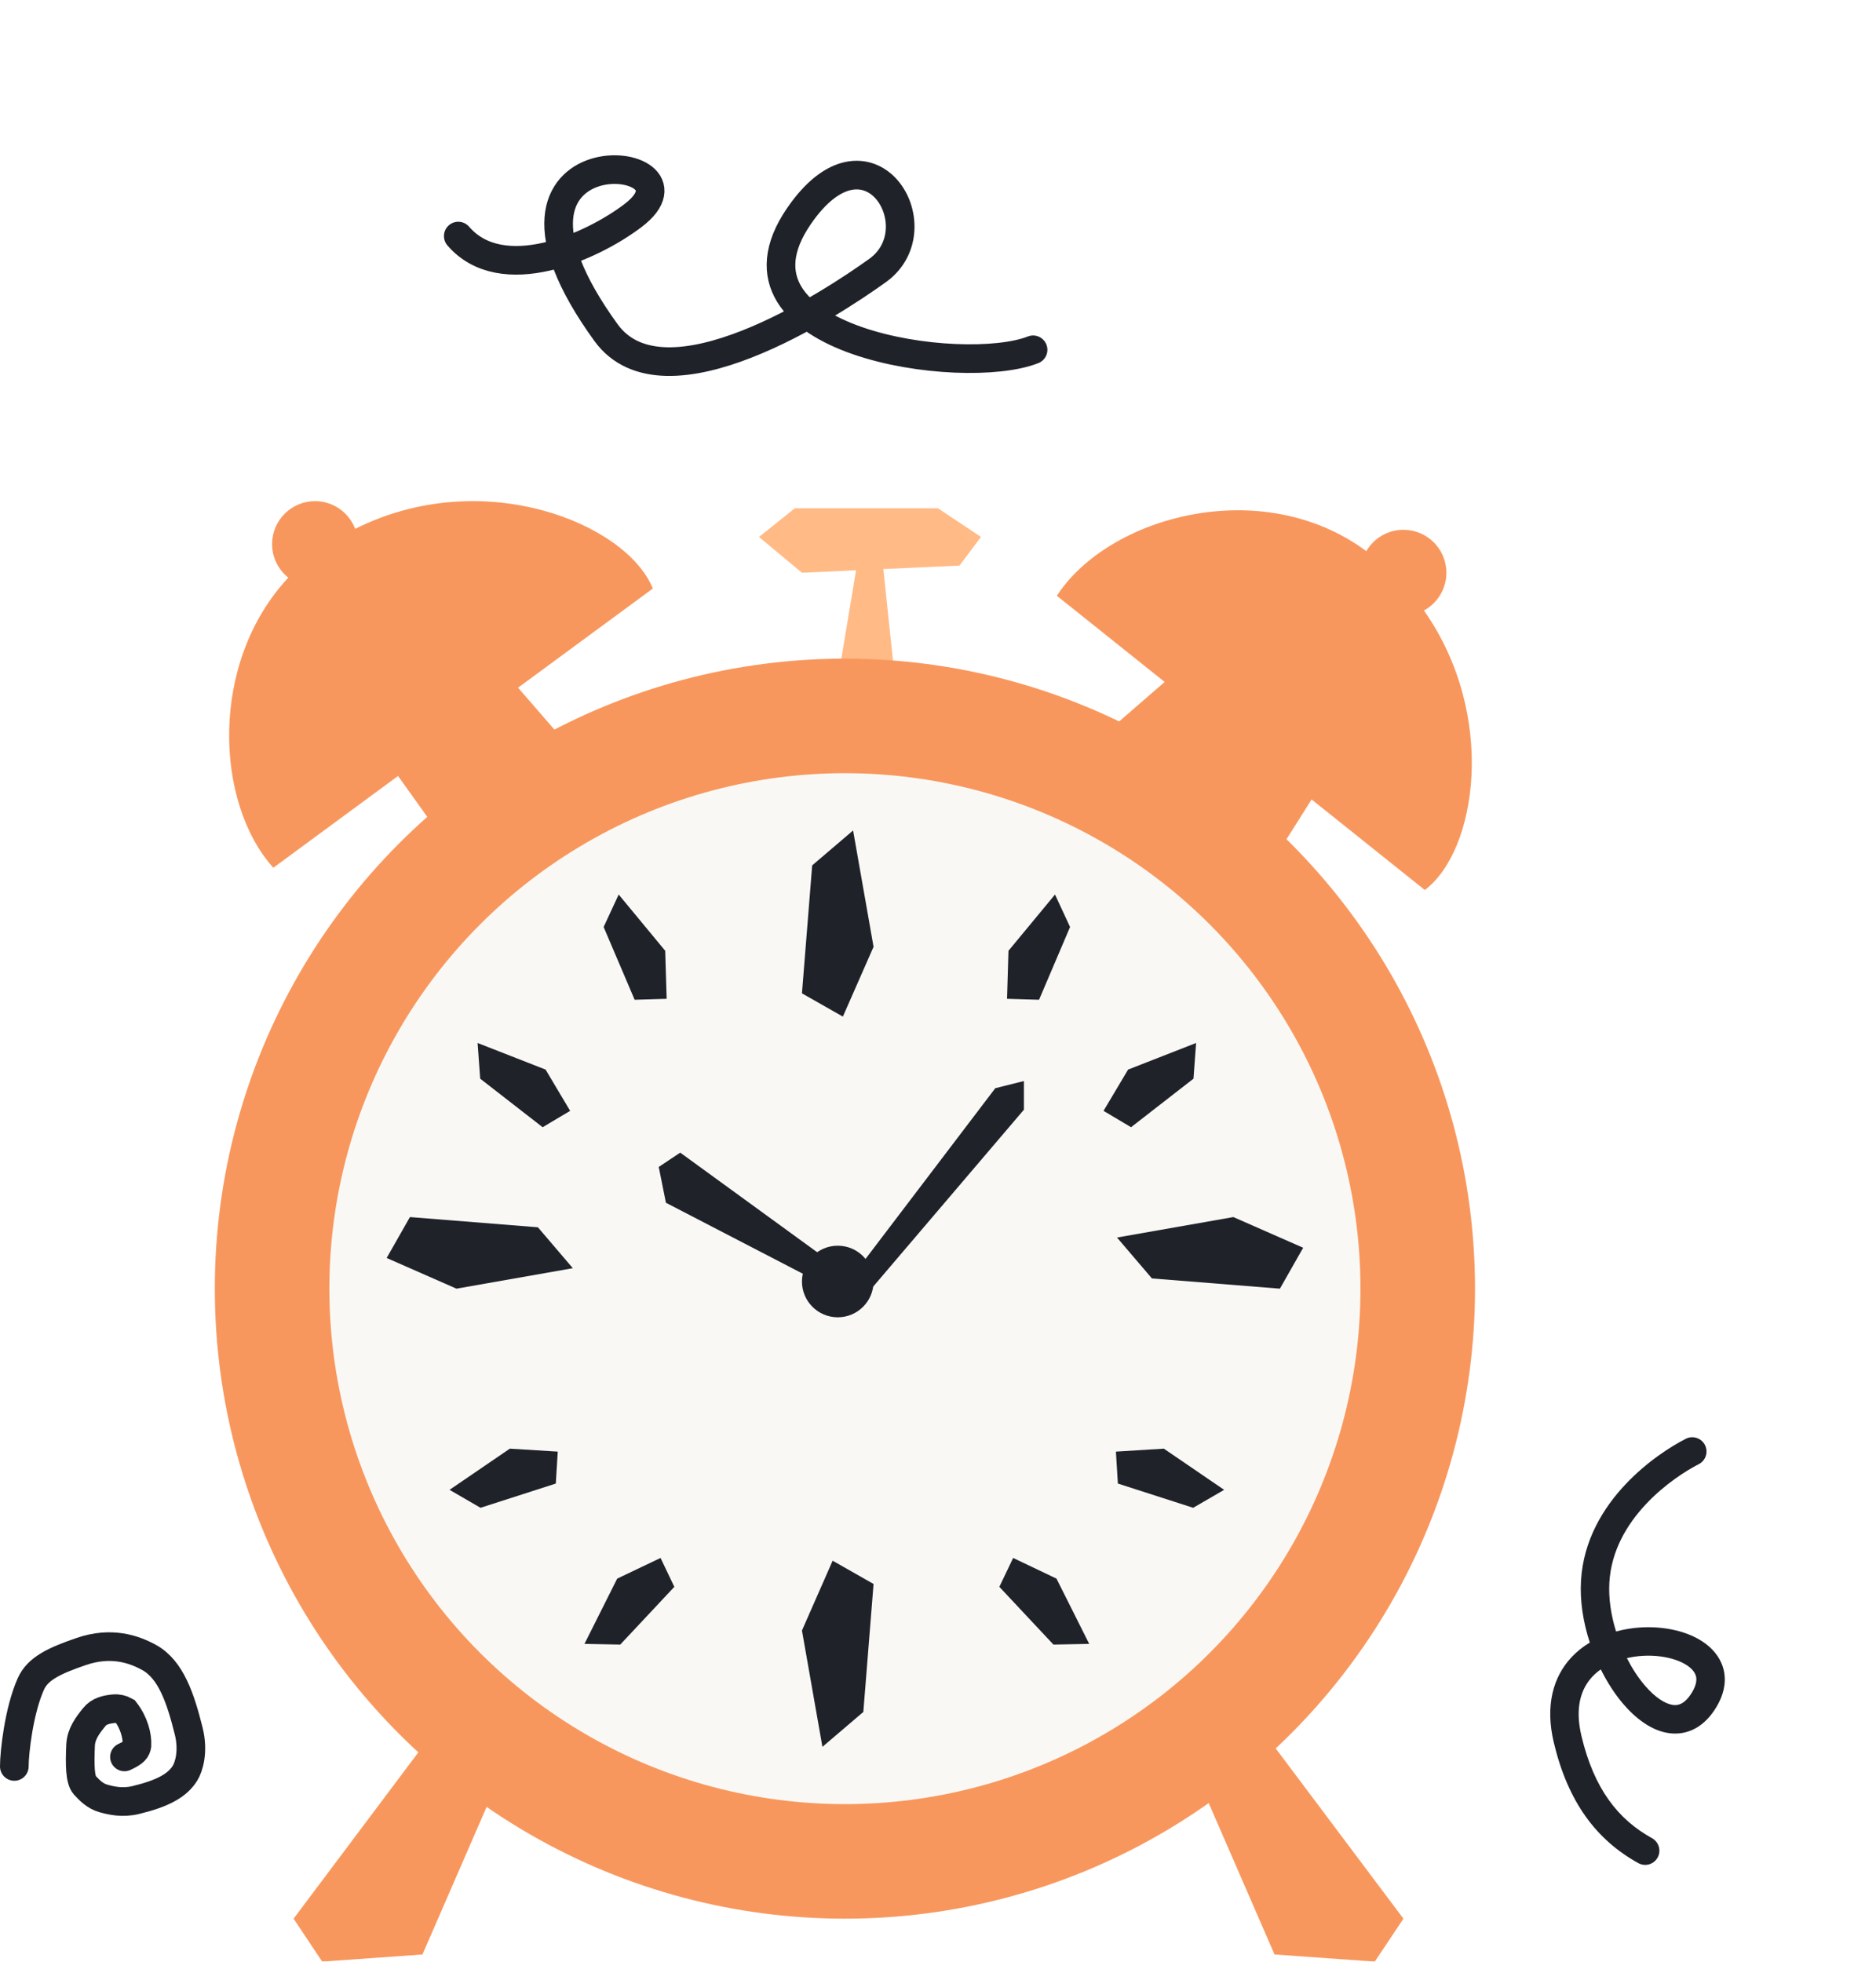 <svg width="131" height="137" viewBox="0 0 131 137" fill="none" xmlns="http://www.w3.org/2000/svg">
<g filter="url(#filter0_n_192_129)">
<path d="M73.799 41.608C77.395 36.073 88.091 33.076 95.409 38.492C95.929 37.601 96.893 37 98 37C99.657 37 101 38.343 101 40C101 41.138 100.366 42.127 99.433 42.636C104.578 49.959 103.126 59.44 99.493 62.157L91.588 55.835L88.769 60.301L87.907 61.664L86.61 60.708L77.11 53.708L75.601 52.595L77.018 51.366L81.328 47.629L73.799 41.608Z" fill="#F8975D"/>
</g>
<path d="M53 37.5L55.5 35.5H65.5L68.5 37.5L67 39.5L61.683 39.742L62.5 47.5H58.5L59.779 39.828L56 40L53 37.5Z" fill="#FFBA86"/>
<g filter="url(#filter1_n_192_129)">
<path d="M20.5 134L29.5 122L34.5 125L29.5 136.5L22.5 137L20.5 134Z" fill="#F8975D"/>
</g>
<g filter="url(#filter2_n_192_129)">
<path d="M98 134L89 122L84 125L89 136.5L96 137L98 134Z" fill="#F8975D"/>
</g>
<g filter="url(#filter3_n_192_129)">
<path d="M22 35C23.281 35 24.371 35.805 24.801 36.935C33.739 32.448 43.773 36.571 45.586 41.104L36.176 48.028L39.634 52.017L40.728 53.281L39.353 54.233L32.853 58.733L31.639 59.574L30.779 58.372L27.795 54.194L19.086 60.604C15.015 56.081 14.59 46.287 20.132 40.344C19.443 39.795 19 38.95 19 38C19 36.343 20.343 35 22 35Z" fill="#F8975D"/>
</g>
<g filter="url(#filter4_n_192_129)">
<circle cx="59" cy="90" r="44" fill="#F8975D"/>
</g>
<path d="M115.751 129.73C115.487 130.211 114.884 130.386 114.403 130.12C111.467 128.497 109.488 125.849 108.5 121.694C107.888 119.121 108.45 117.109 109.752 115.725C110.129 115.325 110.556 114.992 111.015 114.716C110.559 113.319 110.315 111.827 110.4 110.395C110.566 107.574 111.951 105.328 113.478 103.697C115.003 102.068 116.725 100.991 117.72 100.484C118.208 100.236 118.807 100.432 119.056 100.921C119.305 101.411 119.111 102.009 118.623 102.258C117.779 102.687 116.259 103.637 114.927 105.059C113.598 106.479 112.511 108.308 112.381 110.518C112.315 111.633 112.499 112.818 112.849 113.943C113.407 113.791 113.974 113.699 114.529 113.663C116.206 113.554 117.97 113.926 119.141 114.827C119.743 115.29 120.228 115.927 120.387 116.738C120.547 117.553 120.348 118.396 119.861 119.21C119.467 119.868 118.981 120.383 118.396 120.706C117.799 121.034 117.157 121.131 116.526 121.04C115.313 120.864 114.211 120.015 113.337 118.988C112.761 118.312 112.231 117.493 111.782 116.591C111.569 116.741 111.373 116.907 111.199 117.092C110.426 117.913 109.948 119.207 110.431 121.239C111.311 124.937 112.989 127.069 115.359 128.379C115.839 128.645 116.015 129.25 115.751 129.73ZM117.435 118.963C117.641 118.85 117.896 118.623 118.158 118.185C118.458 117.683 118.482 117.337 118.439 117.116C118.395 116.891 118.25 116.645 117.934 116.402C117.268 115.89 116.038 115.557 114.663 115.647C114.303 115.67 113.947 115.723 113.604 115.803C113.968 116.517 114.39 117.165 114.845 117.699C115.589 118.573 116.291 118.997 116.805 119.071C117.037 119.105 117.239 119.071 117.435 118.963Z" fill="#1F2229"/>
<g filter="url(#filter5_n_192_129)">
<circle cx="59" cy="90" r="36" fill="#F9F8F4"/>
</g>
<g filter="url(#filter6_n_192_129)">
<path d="M69.5 76L60 88.5H58.5L47.5 80.5L46 81.5L46.5 84L60 91L71.5 77.5V75.5L69.5 76Z" fill="#1F2229"/>
</g>
<g filter="url(#filter7_n_192_129)">
<path d="M56 69.375L56.714 60.438L59.571 58L61 66.125L58.857 71L56 69.375Z" fill="#1F2229"/>
</g>
<g filter="url(#filter8_n_192_129)">
<path d="M28.625 85L37.562 85.714L40 88.571L31.875 90L27 87.857L28.625 85Z" fill="#1F2229"/>
</g>
<g filter="url(#filter9_n_192_129)">
<path d="M89.375 90L80.438 89.286L78 86.429L86.125 85L91 87.143L89.375 90Z" fill="#1F2229"/>
</g>
<g filter="url(#filter10_n_192_129)">
<path d="M61 110.625L60.286 119.562L57.429 122L56 113.875L58.143 109L61 110.625Z" fill="#1F2229"/>
</g>
<g filter="url(#filter11_n_192_129)">
<path d="M44.317 69.823L42.151 64.742L43.202 62.474L46.451 66.403L46.552 69.756L44.317 69.823Z" fill="#1F2229"/>
</g>
<g filter="url(#filter12_n_192_129)">
<path d="M72.556 69.823L74.722 64.742L73.671 62.474L70.421 66.403L70.321 69.756L72.556 69.823Z" fill="#1F2229"/>
</g>
<g filter="url(#filter13_n_192_129)">
<path d="M38.811 103.612L33.554 105.304L31.391 104.05L35.602 101.174L38.949 101.381L38.811 103.612Z" fill="#1F2229"/>
</g>
<g filter="url(#filter14_n_192_129)">
<path d="M78.061 103.612L83.319 105.304L85.481 104.05L81.271 101.174L77.923 101.381L78.061 103.612Z" fill="#1F2229"/>
</g>
<g filter="url(#filter15_n_192_129)">
<path d="M37.892 78.725L33.532 75.335L33.35 72.842L38.098 74.7L39.813 77.582L37.892 78.725Z" fill="#1F2229"/>
</g>
<g filter="url(#filter16_n_192_129)">
<path d="M78.981 78.725L83.34 75.335L83.523 72.842L78.774 74.7L77.059 77.582L78.981 78.725Z" fill="#1F2229"/>
</g>
<g filter="url(#filter17_n_192_129)">
<path d="M47.088 110.825L43.313 114.856L40.813 114.809L43.098 110.251L46.126 108.807L47.088 110.825Z" fill="#1F2229"/>
</g>
<g filter="url(#filter18_n_192_129)">
<path d="M69.784 110.825L73.56 114.856L76.059 114.809L73.774 110.251L70.747 108.807L69.784 110.825Z" fill="#1F2229"/>
</g>
<g filter="url(#filter19_n_192_129)">
<circle cx="58.5" cy="89.5" r="2.5" fill="#1F2229"/>
</g>
<path d="M32 16.487C35.04 20.017 41.281 17.278 44.211 15.049C50.064 10.597 31.86 8.794 42.314 23.225C46.4 28.866 58.073 21.206 61.294 18.882C65.415 15.908 60.633 8.003 55.778 15.112C49.767 23.911 67.272 26.357 72.139 24.43" stroke="#1F2229" stroke-width="2" stroke-linecap="round"/>
<path d="M1 123.368C1 122.399 1.317 119.482 2.155 117.605C2.635 116.531 3.786 115.99 5.672 115.341C7.775 114.618 9.37 115.183 10.421 115.763C11.938 116.601 12.606 118.617 13.174 120.886C13.541 122.357 13.168 123.428 12.928 123.822C12.39 124.708 11.347 125.264 9.471 125.716C8.54 125.94 7.769 125.756 7.203 125.597C6.64 125.438 6.239 125.025 5.915 124.672C5.58 124.307 5.567 123.209 5.627 121.88C5.663 121.098 6.106 120.511 6.582 119.921C6.923 119.497 7.428 119.387 7.951 119.337C8.224 119.31 8.516 119.379 8.739 119.506C9.364 120.316 9.595 121.226 9.564 121.896C9.518 122.185 9.41 122.371 8.69 122.704" stroke="#1F2229" stroke-width="2" stroke-linecap="round"/>
<defs>
<filter id="filter0_n_192_129" x="73.799" y="35.638" width="28.976" height="26.519" filterUnits="userSpaceOnUse" color-interpolation-filters="sRGB">
<feFlood flood-opacity="0" result="BackgroundImageFix"/>
<feBlend mode="normal" in="SourceGraphic" in2="BackgroundImageFix" result="shape"/>
<feTurbulence type="fractalNoise" baseFrequency="1 1" stitchTiles="stitch" numOctaves="3" result="noise" seed="9373" />
<feColorMatrix in="noise" type="luminanceToAlpha" result="alphaNoise" />
<feComponentTransfer in="alphaNoise" result="coloredNoise1">
<feFuncA type="discrete" tableValues="0 0 0 1 1 1 1 1 1 1 1 1 1 1 1 1 1 1 1 1 1 1 1 1 1 1 1 1 1 1 1 1 1 1 1 1 1 1 1 1 1 1 1 1 1 1 0 0 0 0 0 0 0 0 0 0 0 0 0 0 0 0 0 0 0 0 0 0 0 0 0 0 0 0 0 0 0 0 0 0 0 0 0 0 0 0 0 0 0 0 0 0 0 0 0 0 0 0 0 0 "/>
</feComponentTransfer>
<feComposite operator="in" in2="shape" in="coloredNoise1" result="noise1Clipped" />
<feFlood flood-color="rgba(255, 186, 134, 0.5)" result="color1Flood" />
<feComposite operator="in" in2="noise1Clipped" in="color1Flood" result="color1" />
<feMerge result="effect1_noise_192_129">
<feMergeNode in="shape" />
<feMergeNode in="color1" />
</feMerge>
</filter>
<filter id="filter1_n_192_129" x="20.5" y="122" width="14" height="15" filterUnits="userSpaceOnUse" color-interpolation-filters="sRGB">
<feFlood flood-opacity="0" result="BackgroundImageFix"/>
<feBlend mode="normal" in="SourceGraphic" in2="BackgroundImageFix" result="shape"/>
<feTurbulence type="fractalNoise" baseFrequency="1 1" stitchTiles="stitch" numOctaves="3" result="noise" seed="8454" />
<feColorMatrix in="noise" type="luminanceToAlpha" result="alphaNoise" />
<feComponentTransfer in="alphaNoise" result="coloredNoise1">
<feFuncA type="discrete" tableValues="1 1 1 1 1 1 1 1 1 1 1 1 1 1 1 1 1 1 1 1 1 1 1 1 1 1 1 1 1 1 1 1 1 1 1 1 1 1 1 1 1 1 1 1 1 1 1 1 1 1 1 0 0 0 0 0 0 0 0 0 0 0 0 0 0 0 0 0 0 0 0 0 0 0 0 0 0 0 0 0 0 0 0 0 0 0 0 0 0 0 0 0 0 0 0 0 0 0 0 0 "/>
</feComponentTransfer>
<feComposite operator="in" in2="shape" in="coloredNoise1" result="noise1Clipped" />
<feFlood flood-color="rgba(255, 186, 134, 0.5)" result="color1Flood" />
<feComposite operator="in" in2="noise1Clipped" in="color1Flood" result="color1" />
<feMerge result="effect1_noise_192_129">
<feMergeNode in="shape" />
<feMergeNode in="color1" />
</feMerge>
</filter>
<filter id="filter2_n_192_129" x="84" y="122" width="14" height="15" filterUnits="userSpaceOnUse" color-interpolation-filters="sRGB">
<feFlood flood-opacity="0" result="BackgroundImageFix"/>
<feBlend mode="normal" in="SourceGraphic" in2="BackgroundImageFix" result="shape"/>
<feTurbulence type="fractalNoise" baseFrequency="1 1" stitchTiles="stitch" numOctaves="3" result="noise" seed="8454" />
<feColorMatrix in="noise" type="luminanceToAlpha" result="alphaNoise" />
<feComponentTransfer in="alphaNoise" result="coloredNoise1">
<feFuncA type="discrete" tableValues="1 1 1 1 1 1 1 1 1 1 1 1 1 1 1 1 1 1 1 1 1 1 1 1 1 1 1 1 1 1 1 1 1 1 1 1 1 1 1 1 1 1 1 1 1 1 1 1 1 1 1 0 0 0 0 0 0 0 0 0 0 0 0 0 0 0 0 0 0 0 0 0 0 0 0 0 0 0 0 0 0 0 0 0 0 0 0 0 0 0 0 0 0 0 0 0 0 0 0 0 "/>
</feComponentTransfer>
<feComposite operator="in" in2="shape" in="coloredNoise1" result="noise1Clipped" />
<feFlood flood-color="rgba(255, 186, 134, 0.5)" result="color1Flood" />
<feComposite operator="in" in2="noise1Clipped" in="color1Flood" result="color1" />
<feMerge result="effect1_noise_192_129">
<feMergeNode in="shape" />
<feMergeNode in="color1" />
</feMerge>
</filter>
<filter id="filter3_n_192_129" x="16" y="35" width="29.586" height="25.605" filterUnits="userSpaceOnUse" color-interpolation-filters="sRGB">
<feFlood flood-opacity="0" result="BackgroundImageFix"/>
<feBlend mode="normal" in="SourceGraphic" in2="BackgroundImageFix" result="shape"/>
<feTurbulence type="fractalNoise" baseFrequency="1 1" stitchTiles="stitch" numOctaves="3" result="noise" seed="9373" />
<feColorMatrix in="noise" type="luminanceToAlpha" result="alphaNoise" />
<feComponentTransfer in="alphaNoise" result="coloredNoise1">
<feFuncA type="discrete" tableValues="0 0 0 1 1 1 1 1 1 1 1 1 1 1 1 1 1 1 1 1 1 1 1 1 1 1 1 1 1 1 1 1 1 1 1 1 1 1 1 1 1 1 1 1 1 1 0 0 0 0 0 0 0 0 0 0 0 0 0 0 0 0 0 0 0 0 0 0 0 0 0 0 0 0 0 0 0 0 0 0 0 0 0 0 0 0 0 0 0 0 0 0 0 0 0 0 0 0 0 0 "/>
</feComponentTransfer>
<feComposite operator="in" in2="shape" in="coloredNoise1" result="noise1Clipped" />
<feFlood flood-color="rgba(255, 186, 134, 0.5)" result="color1Flood" />
<feComposite operator="in" in2="noise1Clipped" in="color1Flood" result="color1" />
<feMerge result="effect1_noise_192_129">
<feMergeNode in="shape" />
<feMergeNode in="color1" />
</feMerge>
</filter>
<filter id="filter4_n_192_129" x="15" y="46" width="88" height="88" filterUnits="userSpaceOnUse" color-interpolation-filters="sRGB">
<feFlood flood-opacity="0" result="BackgroundImageFix"/>
<feBlend mode="normal" in="SourceGraphic" in2="BackgroundImageFix" result="shape"/>
<feTurbulence type="fractalNoise" baseFrequency="1 1" stitchTiles="stitch" numOctaves="3" result="noise" seed="3983" />
<feColorMatrix in="noise" type="luminanceToAlpha" result="alphaNoise" />
<feComponentTransfer in="alphaNoise" result="coloredNoise1">
<feFuncA type="discrete" tableValues="0 0 0 1 1 1 1 1 1 1 1 1 1 1 1 1 1 1 1 1 1 1 1 1 1 1 1 1 1 1 1 1 1 1 1 1 1 1 1 1 1 1 1 1 1 1 0 0 0 0 0 0 0 0 0 0 0 0 0 0 0 0 0 0 0 0 0 0 0 0 0 0 0 0 0 0 0 0 0 0 0 0 0 0 0 0 0 0 0 0 0 0 0 0 0 0 0 0 0 0 "/>
</feComponentTransfer>
<feComposite operator="in" in2="shape" in="coloredNoise1" result="noise1Clipped" />
<feFlood flood-color="rgba(255, 186, 134, 0.5)" result="color1Flood" />
<feComposite operator="in" in2="noise1Clipped" in="color1Flood" result="color1" />
<feMerge result="effect1_noise_192_129">
<feMergeNode in="shape" />
<feMergeNode in="color1" />
</feMerge>
</filter>
<filter id="filter5_n_192_129" x="23" y="54" width="72" height="72" filterUnits="userSpaceOnUse" color-interpolation-filters="sRGB">
<feFlood flood-opacity="0" result="BackgroundImageFix"/>
<feBlend mode="normal" in="SourceGraphic" in2="BackgroundImageFix" result="shape"/>
<feTurbulence type="fractalNoise" baseFrequency="1 1" stitchTiles="stitch" numOctaves="3" result="noise" seed="1511" />
<feColorMatrix in="noise" type="luminanceToAlpha" result="alphaNoise" />
<feComponentTransfer in="alphaNoise" result="coloredNoise1">
<feFuncA type="discrete" tableValues="1 1 1 1 1 1 1 1 1 1 1 1 1 1 1 1 1 1 1 1 1 1 1 1 1 1 1 1 1 1 1 1 1 1 1 1 1 1 1 1 1 1 1 1 1 1 1 1 1 1 1 0 0 0 0 0 0 0 0 0 0 0 0 0 0 0 0 0 0 0 0 0 0 0 0 0 0 0 0 0 0 0 0 0 0 0 0 0 0 0 0 0 0 0 0 0 0 0 0 0 "/>
</feComponentTransfer>
<feComposite operator="in" in2="shape" in="coloredNoise1" result="noise1Clipped" />
<feFlood flood-color="#F2EFE8" result="color1Flood" />
<feComposite operator="in" in2="noise1Clipped" in="color1Flood" result="color1" />
<feMerge result="effect1_noise_192_129">
<feMergeNode in="shape" />
<feMergeNode in="color1" />
</feMerge>
</filter>
<filter id="filter6_n_192_129" x="46" y="75.5" width="25.5" height="15.5" filterUnits="userSpaceOnUse" color-interpolation-filters="sRGB">
<feFlood flood-opacity="0" result="BackgroundImageFix"/>
<feBlend mode="normal" in="SourceGraphic" in2="BackgroundImageFix" result="shape"/>
<feTurbulence type="fractalNoise" baseFrequency="1 1" stitchTiles="stitch" numOctaves="3" result="noise" seed="8770" />
<feColorMatrix in="noise" type="luminanceToAlpha" result="alphaNoise" />
<feComponentTransfer in="alphaNoise" result="coloredNoise1">
<feFuncA type="discrete" tableValues="1 1 1 1 1 1 1 1 1 1 1 1 1 1 1 1 1 1 1 1 1 1 1 1 1 1 1 1 1 1 1 1 1 1 1 1 1 1 1 1 1 1 1 1 1 1 1 1 1 1 1 0 0 0 0 0 0 0 0 0 0 0 0 0 0 0 0 0 0 0 0 0 0 0 0 0 0 0 0 0 0 0 0 0 0 0 0 0 0 0 0 0 0 0 0 0 0 0 0 0 "/>
</feComponentTransfer>
<feComposite operator="in" in2="shape" in="coloredNoise1" result="noise1Clipped" />
<feFlood flood-color="rgba(255, 255, 255, 0.1)" result="color1Flood" />
<feComposite operator="in" in2="noise1Clipped" in="color1Flood" result="color1" />
<feMerge result="effect1_noise_192_129">
<feMergeNode in="shape" />
<feMergeNode in="color1" />
</feMerge>
</filter>
<filter id="filter7_n_192_129" x="56" y="58" width="5" height="13" filterUnits="userSpaceOnUse" color-interpolation-filters="sRGB">
<feFlood flood-opacity="0" result="BackgroundImageFix"/>
<feBlend mode="normal" in="SourceGraphic" in2="BackgroundImageFix" result="shape"/>
<feTurbulence type="fractalNoise" baseFrequency="1 1" stitchTiles="stitch" numOctaves="3" result="noise" seed="8770" />
<feColorMatrix in="noise" type="luminanceToAlpha" result="alphaNoise" />
<feComponentTransfer in="alphaNoise" result="coloredNoise1">
<feFuncA type="discrete" tableValues="1 1 1 1 1 1 1 1 1 1 1 1 1 1 1 1 1 1 1 1 1 1 1 1 1 1 1 1 1 1 1 1 1 1 1 1 1 1 1 1 1 1 1 1 1 1 1 1 1 1 1 0 0 0 0 0 0 0 0 0 0 0 0 0 0 0 0 0 0 0 0 0 0 0 0 0 0 0 0 0 0 0 0 0 0 0 0 0 0 0 0 0 0 0 0 0 0 0 0 0 "/>
</feComponentTransfer>
<feComposite operator="in" in2="shape" in="coloredNoise1" result="noise1Clipped" />
<feFlood flood-color="rgba(255, 255, 255, 0.1)" result="color1Flood" />
<feComposite operator="in" in2="noise1Clipped" in="color1Flood" result="color1" />
<feMerge result="effect1_noise_192_129">
<feMergeNode in="shape" />
<feMergeNode in="color1" />
</feMerge>
</filter>
<filter id="filter8_n_192_129" x="27" y="85" width="13" height="5" filterUnits="userSpaceOnUse" color-interpolation-filters="sRGB">
<feFlood flood-opacity="0" result="BackgroundImageFix"/>
<feBlend mode="normal" in="SourceGraphic" in2="BackgroundImageFix" result="shape"/>
<feTurbulence type="fractalNoise" baseFrequency="1 1" stitchTiles="stitch" numOctaves="3" result="noise" seed="8770" />
<feColorMatrix in="noise" type="luminanceToAlpha" result="alphaNoise" />
<feComponentTransfer in="alphaNoise" result="coloredNoise1">
<feFuncA type="discrete" tableValues="1 1 1 1 1 1 1 1 1 1 1 1 1 1 1 1 1 1 1 1 1 1 1 1 1 1 1 1 1 1 1 1 1 1 1 1 1 1 1 1 1 1 1 1 1 1 1 1 1 1 1 0 0 0 0 0 0 0 0 0 0 0 0 0 0 0 0 0 0 0 0 0 0 0 0 0 0 0 0 0 0 0 0 0 0 0 0 0 0 0 0 0 0 0 0 0 0 0 0 0 "/>
</feComponentTransfer>
<feComposite operator="in" in2="shape" in="coloredNoise1" result="noise1Clipped" />
<feFlood flood-color="rgba(255, 255, 255, 0.1)" result="color1Flood" />
<feComposite operator="in" in2="noise1Clipped" in="color1Flood" result="color1" />
<feMerge result="effect1_noise_192_129">
<feMergeNode in="shape" />
<feMergeNode in="color1" />
</feMerge>
</filter>
<filter id="filter9_n_192_129" x="78" y="85" width="13" height="5" filterUnits="userSpaceOnUse" color-interpolation-filters="sRGB">
<feFlood flood-opacity="0" result="BackgroundImageFix"/>
<feBlend mode="normal" in="SourceGraphic" in2="BackgroundImageFix" result="shape"/>
<feTurbulence type="fractalNoise" baseFrequency="1 1" stitchTiles="stitch" numOctaves="3" result="noise" seed="8770" />
<feColorMatrix in="noise" type="luminanceToAlpha" result="alphaNoise" />
<feComponentTransfer in="alphaNoise" result="coloredNoise1">
<feFuncA type="discrete" tableValues="1 1 1 1 1 1 1 1 1 1 1 1 1 1 1 1 1 1 1 1 1 1 1 1 1 1 1 1 1 1 1 1 1 1 1 1 1 1 1 1 1 1 1 1 1 1 1 1 1 1 1 0 0 0 0 0 0 0 0 0 0 0 0 0 0 0 0 0 0 0 0 0 0 0 0 0 0 0 0 0 0 0 0 0 0 0 0 0 0 0 0 0 0 0 0 0 0 0 0 0 "/>
</feComponentTransfer>
<feComposite operator="in" in2="shape" in="coloredNoise1" result="noise1Clipped" />
<feFlood flood-color="rgba(255, 255, 255, 0.1)" result="color1Flood" />
<feComposite operator="in" in2="noise1Clipped" in="color1Flood" result="color1" />
<feMerge result="effect1_noise_192_129">
<feMergeNode in="shape" />
<feMergeNode in="color1" />
</feMerge>
</filter>
<filter id="filter10_n_192_129" x="56" y="109" width="5" height="13" filterUnits="userSpaceOnUse" color-interpolation-filters="sRGB">
<feFlood flood-opacity="0" result="BackgroundImageFix"/>
<feBlend mode="normal" in="SourceGraphic" in2="BackgroundImageFix" result="shape"/>
<feTurbulence type="fractalNoise" baseFrequency="1 1" stitchTiles="stitch" numOctaves="3" result="noise" seed="8770" />
<feColorMatrix in="noise" type="luminanceToAlpha" result="alphaNoise" />
<feComponentTransfer in="alphaNoise" result="coloredNoise1">
<feFuncA type="discrete" tableValues="1 1 1 1 1 1 1 1 1 1 1 1 1 1 1 1 1 1 1 1 1 1 1 1 1 1 1 1 1 1 1 1 1 1 1 1 1 1 1 1 1 1 1 1 1 1 1 1 1 1 1 0 0 0 0 0 0 0 0 0 0 0 0 0 0 0 0 0 0 0 0 0 0 0 0 0 0 0 0 0 0 0 0 0 0 0 0 0 0 0 0 0 0 0 0 0 0 0 0 0 "/>
</feComponentTransfer>
<feComposite operator="in" in2="shape" in="coloredNoise1" result="noise1Clipped" />
<feFlood flood-color="rgba(255, 255, 255, 0.1)" result="color1Flood" />
<feComposite operator="in" in2="noise1Clipped" in="color1Flood" result="color1" />
<feMerge result="effect1_noise_192_129">
<feMergeNode in="shape" />
<feMergeNode in="color1" />
</feMerge>
</filter>
<filter id="filter11_n_192_129" x="42.151" y="62.474" width="4.401" height="7.349" filterUnits="userSpaceOnUse" color-interpolation-filters="sRGB">
<feFlood flood-opacity="0" result="BackgroundImageFix"/>
<feBlend mode="normal" in="SourceGraphic" in2="BackgroundImageFix" result="shape"/>
<feTurbulence type="fractalNoise" baseFrequency="1 1" stitchTiles="stitch" numOctaves="3" result="noise" seed="8770" />
<feColorMatrix in="noise" type="luminanceToAlpha" result="alphaNoise" />
<feComponentTransfer in="alphaNoise" result="coloredNoise1">
<feFuncA type="discrete" tableValues="1 1 1 1 1 1 1 1 1 1 1 1 1 1 1 1 1 1 1 1 1 1 1 1 1 1 1 1 1 1 1 1 1 1 1 1 1 1 1 1 1 1 1 1 1 1 1 1 1 1 1 0 0 0 0 0 0 0 0 0 0 0 0 0 0 0 0 0 0 0 0 0 0 0 0 0 0 0 0 0 0 0 0 0 0 0 0 0 0 0 0 0 0 0 0 0 0 0 0 0 "/>
</feComponentTransfer>
<feComposite operator="in" in2="shape" in="coloredNoise1" result="noise1Clipped" />
<feFlood flood-color="rgba(255, 255, 255, 0.1)" result="color1Flood" />
<feComposite operator="in" in2="noise1Clipped" in="color1Flood" result="color1" />
<feMerge result="effect1_noise_192_129">
<feMergeNode in="shape" />
<feMergeNode in="color1" />
</feMerge>
</filter>
<filter id="filter12_n_192_129" x="70.321" y="62.474" width="4.401" height="7.349" filterUnits="userSpaceOnUse" color-interpolation-filters="sRGB">
<feFlood flood-opacity="0" result="BackgroundImageFix"/>
<feBlend mode="normal" in="SourceGraphic" in2="BackgroundImageFix" result="shape"/>
<feTurbulence type="fractalNoise" baseFrequency="1 1" stitchTiles="stitch" numOctaves="3" result="noise" seed="8770" />
<feColorMatrix in="noise" type="luminanceToAlpha" result="alphaNoise" />
<feComponentTransfer in="alphaNoise" result="coloredNoise1">
<feFuncA type="discrete" tableValues="1 1 1 1 1 1 1 1 1 1 1 1 1 1 1 1 1 1 1 1 1 1 1 1 1 1 1 1 1 1 1 1 1 1 1 1 1 1 1 1 1 1 1 1 1 1 1 1 1 1 1 0 0 0 0 0 0 0 0 0 0 0 0 0 0 0 0 0 0 0 0 0 0 0 0 0 0 0 0 0 0 0 0 0 0 0 0 0 0 0 0 0 0 0 0 0 0 0 0 0 "/>
</feComponentTransfer>
<feComposite operator="in" in2="shape" in="coloredNoise1" result="noise1Clipped" />
<feFlood flood-color="rgba(255, 255, 255, 0.1)" result="color1Flood" />
<feComposite operator="in" in2="noise1Clipped" in="color1Flood" result="color1" />
<feMerge result="effect1_noise_192_129">
<feMergeNode in="shape" />
<feMergeNode in="color1" />
</feMerge>
</filter>
<filter id="filter13_n_192_129" x="31.391" y="101.174" width="7.558" height="4.13" filterUnits="userSpaceOnUse" color-interpolation-filters="sRGB">
<feFlood flood-opacity="0" result="BackgroundImageFix"/>
<feBlend mode="normal" in="SourceGraphic" in2="BackgroundImageFix" result="shape"/>
<feTurbulence type="fractalNoise" baseFrequency="1 1" stitchTiles="stitch" numOctaves="3" result="noise" seed="8770" />
<feColorMatrix in="noise" type="luminanceToAlpha" result="alphaNoise" />
<feComponentTransfer in="alphaNoise" result="coloredNoise1">
<feFuncA type="discrete" tableValues="1 1 1 1 1 1 1 1 1 1 1 1 1 1 1 1 1 1 1 1 1 1 1 1 1 1 1 1 1 1 1 1 1 1 1 1 1 1 1 1 1 1 1 1 1 1 1 1 1 1 1 0 0 0 0 0 0 0 0 0 0 0 0 0 0 0 0 0 0 0 0 0 0 0 0 0 0 0 0 0 0 0 0 0 0 0 0 0 0 0 0 0 0 0 0 0 0 0 0 0 "/>
</feComponentTransfer>
<feComposite operator="in" in2="shape" in="coloredNoise1" result="noise1Clipped" />
<feFlood flood-color="rgba(255, 255, 255, 0.1)" result="color1Flood" />
<feComposite operator="in" in2="noise1Clipped" in="color1Flood" result="color1" />
<feMerge result="effect1_noise_192_129">
<feMergeNode in="shape" />
<feMergeNode in="color1" />
</feMerge>
</filter>
<filter id="filter14_n_192_129" x="77.923" y="101.174" width="7.558" height="4.13" filterUnits="userSpaceOnUse" color-interpolation-filters="sRGB">
<feFlood flood-opacity="0" result="BackgroundImageFix"/>
<feBlend mode="normal" in="SourceGraphic" in2="BackgroundImageFix" result="shape"/>
<feTurbulence type="fractalNoise" baseFrequency="1 1" stitchTiles="stitch" numOctaves="3" result="noise" seed="8770" />
<feColorMatrix in="noise" type="luminanceToAlpha" result="alphaNoise" />
<feComponentTransfer in="alphaNoise" result="coloredNoise1">
<feFuncA type="discrete" tableValues="1 1 1 1 1 1 1 1 1 1 1 1 1 1 1 1 1 1 1 1 1 1 1 1 1 1 1 1 1 1 1 1 1 1 1 1 1 1 1 1 1 1 1 1 1 1 1 1 1 1 1 0 0 0 0 0 0 0 0 0 0 0 0 0 0 0 0 0 0 0 0 0 0 0 0 0 0 0 0 0 0 0 0 0 0 0 0 0 0 0 0 0 0 0 0 0 0 0 0 0 "/>
</feComponentTransfer>
<feComposite operator="in" in2="shape" in="coloredNoise1" result="noise1Clipped" />
<feFlood flood-color="rgba(255, 255, 255, 0.1)" result="color1Flood" />
<feComposite operator="in" in2="noise1Clipped" in="color1Flood" result="color1" />
<feMerge result="effect1_noise_192_129">
<feMergeNode in="shape" />
<feMergeNode in="color1" />
</feMerge>
</filter>
<filter id="filter15_n_192_129" x="33.35" y="72.842" width="6.464" height="5.884" filterUnits="userSpaceOnUse" color-interpolation-filters="sRGB">
<feFlood flood-opacity="0" result="BackgroundImageFix"/>
<feBlend mode="normal" in="SourceGraphic" in2="BackgroundImageFix" result="shape"/>
<feTurbulence type="fractalNoise" baseFrequency="1 1" stitchTiles="stitch" numOctaves="3" result="noise" seed="8770" />
<feColorMatrix in="noise" type="luminanceToAlpha" result="alphaNoise" />
<feComponentTransfer in="alphaNoise" result="coloredNoise1">
<feFuncA type="discrete" tableValues="1 1 1 1 1 1 1 1 1 1 1 1 1 1 1 1 1 1 1 1 1 1 1 1 1 1 1 1 1 1 1 1 1 1 1 1 1 1 1 1 1 1 1 1 1 1 1 1 1 1 1 0 0 0 0 0 0 0 0 0 0 0 0 0 0 0 0 0 0 0 0 0 0 0 0 0 0 0 0 0 0 0 0 0 0 0 0 0 0 0 0 0 0 0 0 0 0 0 0 0 "/>
</feComponentTransfer>
<feComposite operator="in" in2="shape" in="coloredNoise1" result="noise1Clipped" />
<feFlood flood-color="rgba(255, 255, 255, 0.1)" result="color1Flood" />
<feComposite operator="in" in2="noise1Clipped" in="color1Flood" result="color1" />
<feMerge result="effect1_noise_192_129">
<feMergeNode in="shape" />
<feMergeNode in="color1" />
</feMerge>
</filter>
<filter id="filter16_n_192_129" x="77.059" y="72.842" width="6.464" height="5.884" filterUnits="userSpaceOnUse" color-interpolation-filters="sRGB">
<feFlood flood-opacity="0" result="BackgroundImageFix"/>
<feBlend mode="normal" in="SourceGraphic" in2="BackgroundImageFix" result="shape"/>
<feTurbulence type="fractalNoise" baseFrequency="1 1" stitchTiles="stitch" numOctaves="3" result="noise" seed="8770" />
<feColorMatrix in="noise" type="luminanceToAlpha" result="alphaNoise" />
<feComponentTransfer in="alphaNoise" result="coloredNoise1">
<feFuncA type="discrete" tableValues="1 1 1 1 1 1 1 1 1 1 1 1 1 1 1 1 1 1 1 1 1 1 1 1 1 1 1 1 1 1 1 1 1 1 1 1 1 1 1 1 1 1 1 1 1 1 1 1 1 1 1 0 0 0 0 0 0 0 0 0 0 0 0 0 0 0 0 0 0 0 0 0 0 0 0 0 0 0 0 0 0 0 0 0 0 0 0 0 0 0 0 0 0 0 0 0 0 0 0 0 "/>
</feComponentTransfer>
<feComposite operator="in" in2="shape" in="coloredNoise1" result="noise1Clipped" />
<feFlood flood-color="rgba(255, 255, 255, 0.1)" result="color1Flood" />
<feComposite operator="in" in2="noise1Clipped" in="color1Flood" result="color1" />
<feMerge result="effect1_noise_192_129">
<feMergeNode in="shape" />
<feMergeNode in="color1" />
</feMerge>
</filter>
<filter id="filter17_n_192_129" x="40.813" y="108.807" width="6.275" height="6.049" filterUnits="userSpaceOnUse" color-interpolation-filters="sRGB">
<feFlood flood-opacity="0" result="BackgroundImageFix"/>
<feBlend mode="normal" in="SourceGraphic" in2="BackgroundImageFix" result="shape"/>
<feTurbulence type="fractalNoise" baseFrequency="1 1" stitchTiles="stitch" numOctaves="3" result="noise" seed="8770" />
<feColorMatrix in="noise" type="luminanceToAlpha" result="alphaNoise" />
<feComponentTransfer in="alphaNoise" result="coloredNoise1">
<feFuncA type="discrete" tableValues="1 1 1 1 1 1 1 1 1 1 1 1 1 1 1 1 1 1 1 1 1 1 1 1 1 1 1 1 1 1 1 1 1 1 1 1 1 1 1 1 1 1 1 1 1 1 1 1 1 1 1 0 0 0 0 0 0 0 0 0 0 0 0 0 0 0 0 0 0 0 0 0 0 0 0 0 0 0 0 0 0 0 0 0 0 0 0 0 0 0 0 0 0 0 0 0 0 0 0 0 "/>
</feComponentTransfer>
<feComposite operator="in" in2="shape" in="coloredNoise1" result="noise1Clipped" />
<feFlood flood-color="rgba(255, 255, 255, 0.1)" result="color1Flood" />
<feComposite operator="in" in2="noise1Clipped" in="color1Flood" result="color1" />
<feMerge result="effect1_noise_192_129">
<feMergeNode in="shape" />
<feMergeNode in="color1" />
</feMerge>
</filter>
<filter id="filter18_n_192_129" x="69.784" y="108.807" width="6.275" height="6.049" filterUnits="userSpaceOnUse" color-interpolation-filters="sRGB">
<feFlood flood-opacity="0" result="BackgroundImageFix"/>
<feBlend mode="normal" in="SourceGraphic" in2="BackgroundImageFix" result="shape"/>
<feTurbulence type="fractalNoise" baseFrequency="1 1" stitchTiles="stitch" numOctaves="3" result="noise" seed="8770" />
<feColorMatrix in="noise" type="luminanceToAlpha" result="alphaNoise" />
<feComponentTransfer in="alphaNoise" result="coloredNoise1">
<feFuncA type="discrete" tableValues="1 1 1 1 1 1 1 1 1 1 1 1 1 1 1 1 1 1 1 1 1 1 1 1 1 1 1 1 1 1 1 1 1 1 1 1 1 1 1 1 1 1 1 1 1 1 1 1 1 1 1 0 0 0 0 0 0 0 0 0 0 0 0 0 0 0 0 0 0 0 0 0 0 0 0 0 0 0 0 0 0 0 0 0 0 0 0 0 0 0 0 0 0 0 0 0 0 0 0 0 "/>
</feComponentTransfer>
<feComposite operator="in" in2="shape" in="coloredNoise1" result="noise1Clipped" />
<feFlood flood-color="rgba(255, 255, 255, 0.1)" result="color1Flood" />
<feComposite operator="in" in2="noise1Clipped" in="color1Flood" result="color1" />
<feMerge result="effect1_noise_192_129">
<feMergeNode in="shape" />
<feMergeNode in="color1" />
</feMerge>
</filter>
<filter id="filter19_n_192_129" x="56" y="87" width="5" height="5" filterUnits="userSpaceOnUse" color-interpolation-filters="sRGB">
<feFlood flood-opacity="0" result="BackgroundImageFix"/>
<feBlend mode="normal" in="SourceGraphic" in2="BackgroundImageFix" result="shape"/>
<feTurbulence type="fractalNoise" baseFrequency="1 1" stitchTiles="stitch" numOctaves="3" result="noise" seed="8770" />
<feColorMatrix in="noise" type="luminanceToAlpha" result="alphaNoise" />
<feComponentTransfer in="alphaNoise" result="coloredNoise1">
<feFuncA type="discrete" tableValues="1 1 1 1 1 1 1 1 1 1 1 1 1 1 1 1 1 1 1 1 1 1 1 1 1 1 1 1 1 1 1 1 1 1 1 1 1 1 1 1 1 1 1 1 1 1 1 1 1 1 1 0 0 0 0 0 0 0 0 0 0 0 0 0 0 0 0 0 0 0 0 0 0 0 0 0 0 0 0 0 0 0 0 0 0 0 0 0 0 0 0 0 0 0 0 0 0 0 0 0 "/>
</feComponentTransfer>
<feComposite operator="in" in2="shape" in="coloredNoise1" result="noise1Clipped" />
<feFlood flood-color="rgba(255, 255, 255, 0.1)" result="color1Flood" />
<feComposite operator="in" in2="noise1Clipped" in="color1Flood" result="color1" />
<feMerge result="effect1_noise_192_129">
<feMergeNode in="shape" />
<feMergeNode in="color1" />
</feMerge>
</filter>
</defs>
</svg>
